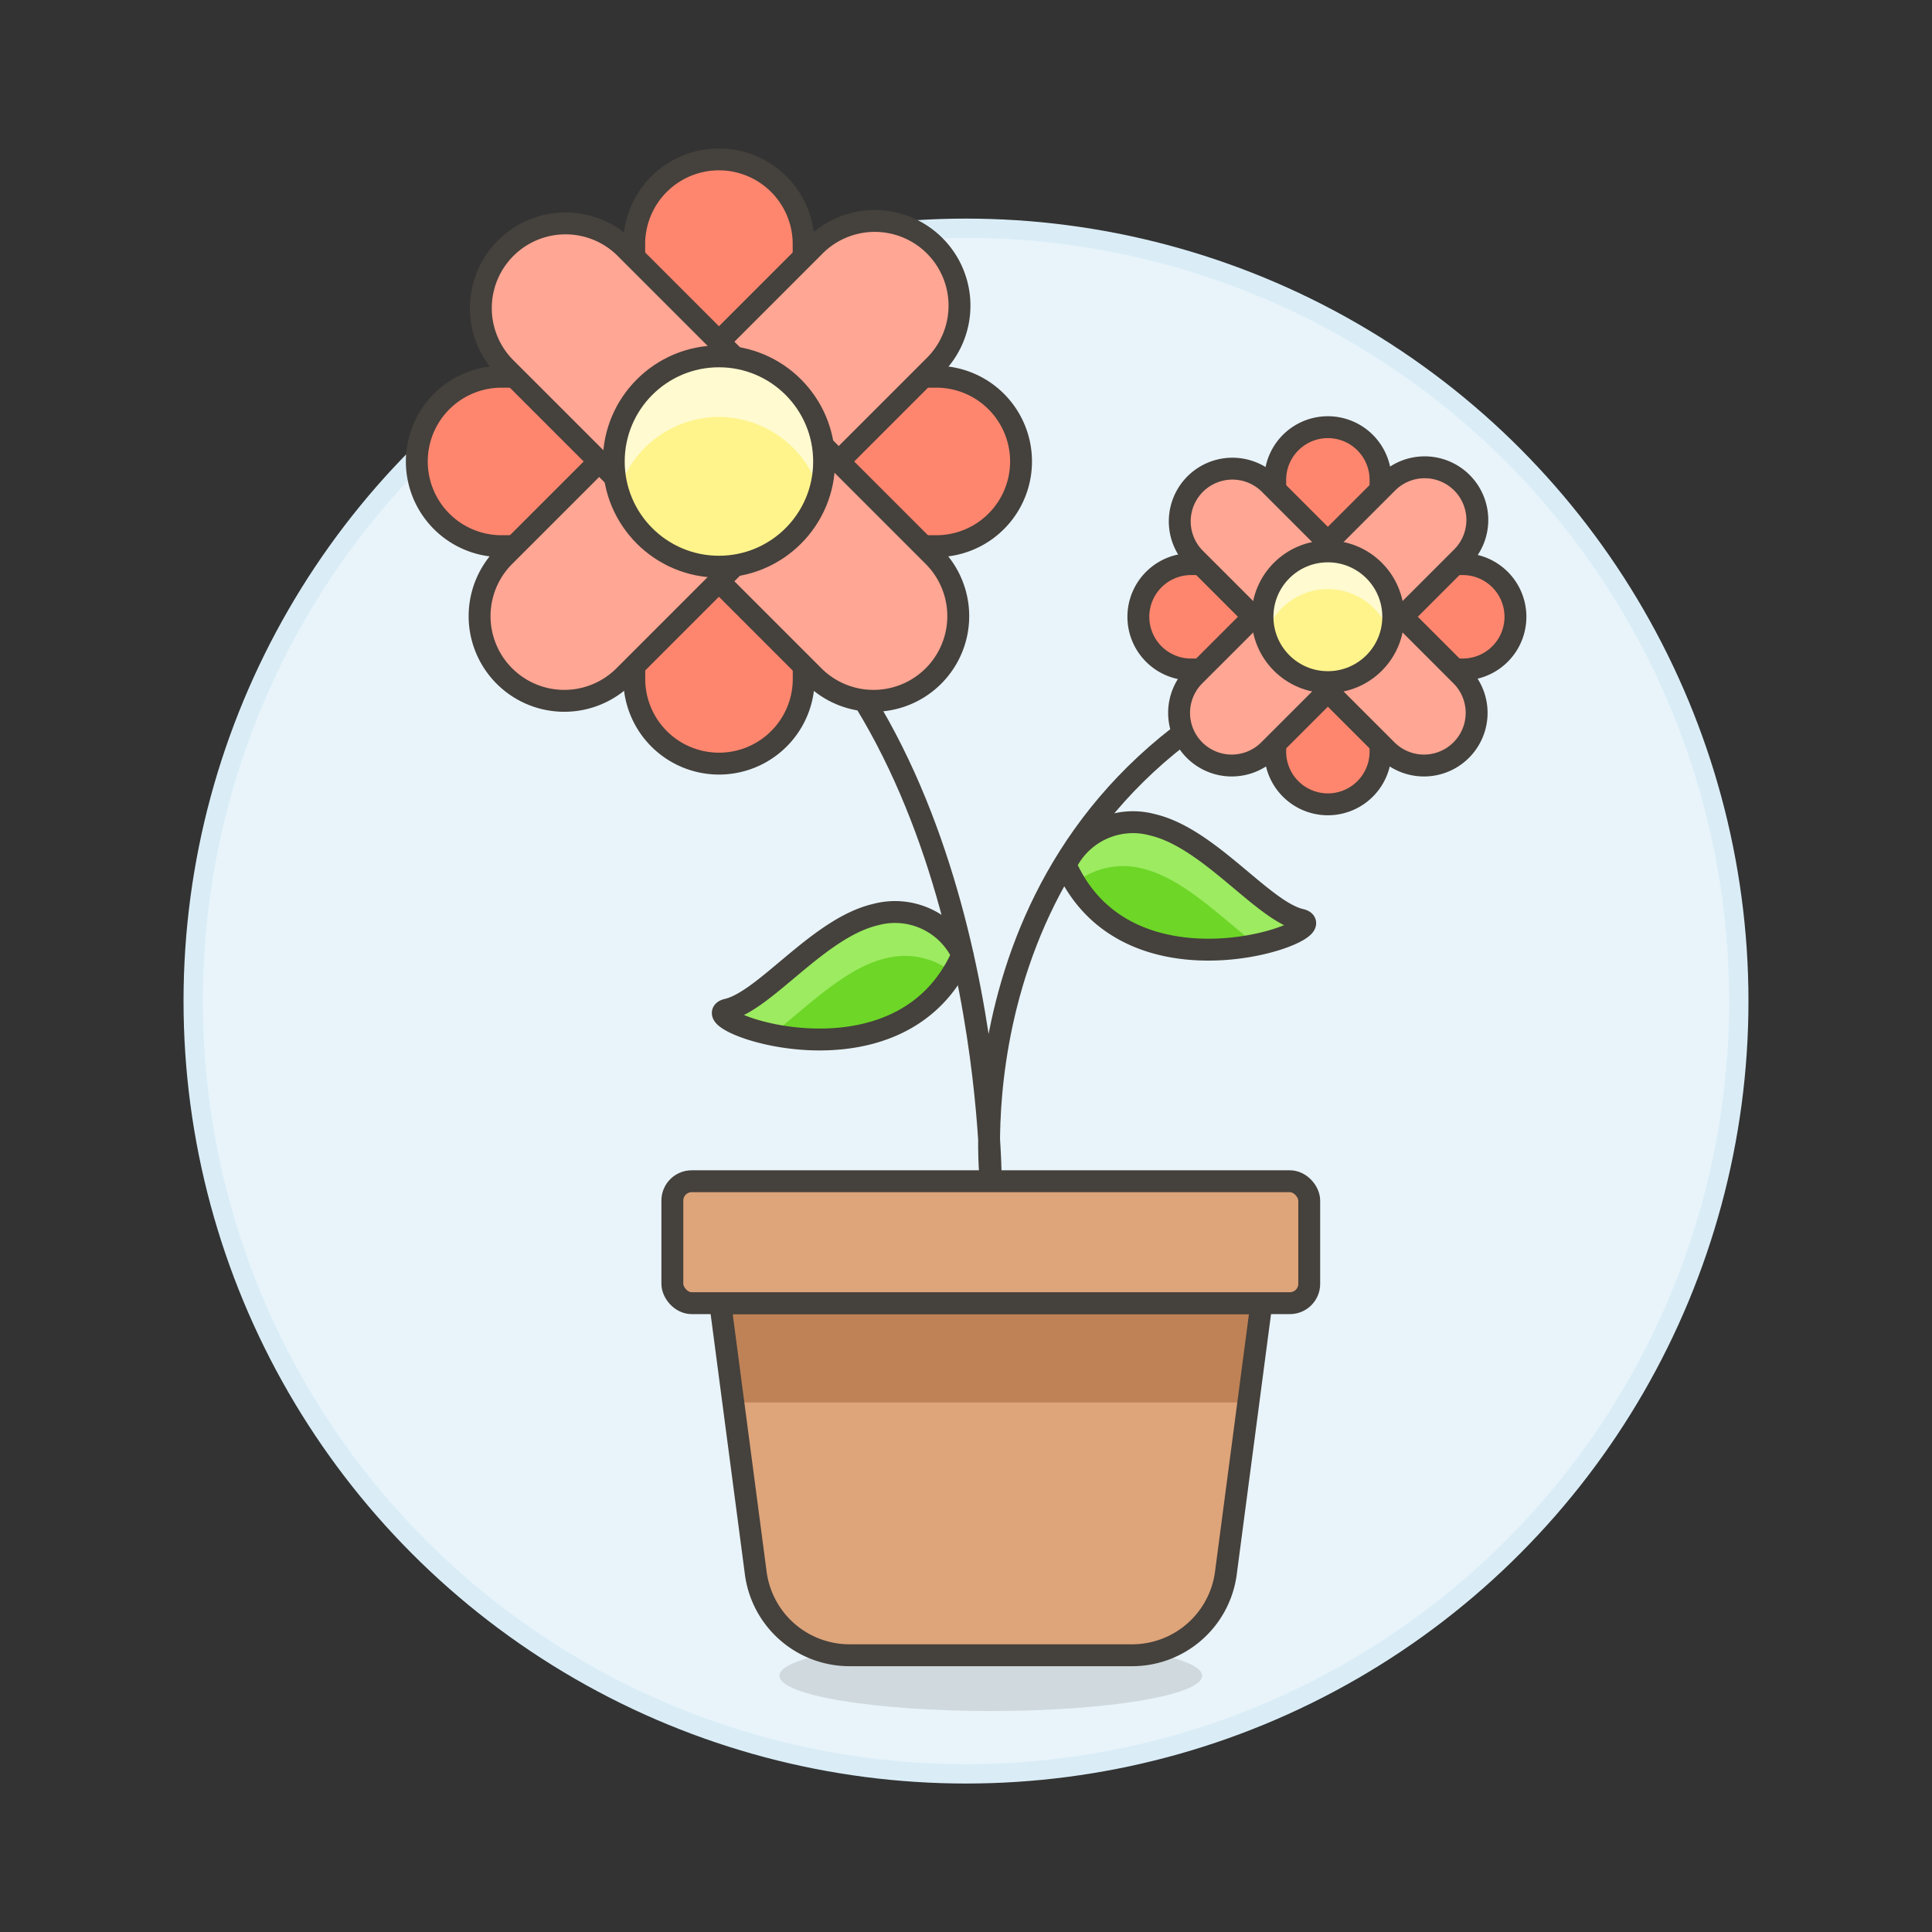 <svg xmlns="http://www.w3.org/2000/svg" viewBox="0 0 100 100"><rect x="0" y="0" width="100" height="100" fill="#333333" stroke="none"/><g class="nc-icon-wrapper"><defs/><circle class="a" cx="50" cy="51.815" r="40" fill="#e8f4fa" stroke="#daedf7" stroke-miterlimit="10"/><path class="b" d="M66.783 34.691c-17.713 7.922-15.5 26.45-15.5 26.45s0-22.321-12.849-31.948" fill="none" stroke="#45413c" stroke-linecap="round" stroke-linejoin="round" stroke-width="1.133px"/><ellipse class="c" cx="51.283" cy="86.738" rx="10.94" ry="1.823" fill="#45413c" opacity="0.15"/><path class="d" d="M43.969 85.675H58.6a4.893 4.893 0 0 0 4.844-4.2l1.847-14.022H37.279l1.846 14.022a4.894 4.894 0 0 0 4.844 4.2z" style="" fill="#dea47a"/><path class="e" d="M64.611 72.592l.677-5.14H37.279l.677 5.14h26.655z" style="" fill="#bf8256"/><path class="b" d="M43.969 85.675H58.6a4.893 4.893 0 0 0 4.844-4.2l1.847-14.022H37.279l1.846 14.022a4.894 4.894 0 0 0 4.844 4.2z" fill="none" stroke="#45413c" stroke-linecap="round" stroke-linejoin="round" stroke-width="1.133px"/><rect class="f" x="34.801" y="61.141" width="32.964" height="6.311" rx="1" stroke="#45413c" stroke-linecap="round" stroke-linejoin="round" stroke-width="1.133px" fill="#dea47a"/><path class="g" d="M55.155 44.767a3.857 3.857 0 0 1 4.494-2.077c2.947.687 5.708 4.457 7.672 4.915s-8.883 4.57-12.166-2.838z" style="" fill="#6dd627"/><path class="h" d="M65.033 48.9c1.892-.393 3.047-1.116 2.288-1.293-1.964-.458-4.725-4.228-7.672-4.915a3.857 3.857 0 0 0-4.494 2.077 8.069 8.069 0 0 0 .49.936 3.982 3.982 0 0 1 3.466-.753c2.153.5 4.205 2.645 5.921 3.945" style="" fill="#9ceb60"/><path class="b" d="M55.155 44.767a3.857 3.857 0 0 1 4.494-2.077c2.947.687 5.708 4.457 7.672 4.915s-8.883 4.57-12.166-2.838z" fill="none" stroke="#45413c" stroke-linecap="round" stroke-linejoin="round" stroke-width="1.133px"/><path class="g" d="M49.813 49.417a3.856 3.856 0 0 0-4.493-2.078c-2.947.688-5.708 4.458-7.672 4.916s8.882 4.57 12.165-2.838z" style="" fill="#6dd627"/><path class="h" d="M39.936 53.548c-1.893-.393-3.048-1.116-2.288-1.293 1.964-.458 4.725-4.228 7.672-4.916a3.856 3.856 0 0 1 4.493 2.078 7.848 7.848 0 0 1-.49.936 3.979 3.979 0 0 0-3.465-.754c-2.153.5-4.2 2.646-5.922 3.945" style="" fill="#9ceb60"/><path class="b" d="M49.813 49.417a3.856 3.856 0 0 0-4.493-2.078c-2.947.688-5.708 4.458-7.672 4.916s8.882 4.57 12.165-2.838z" fill="none" stroke="#45413c" stroke-linecap="round" stroke-linejoin="round" stroke-width="1.133px"/><g><path class="i" d="M41.6 20.454h-8.773v-7.885a4.385 4.385 0 0 1 8.769 0z" stroke="#45413c" stroke-linecap="round" stroke-linejoin="round" stroke-width="1.133px" fill="#ff866e"/><path class="i" d="M40.646 28.272V19.5h7.884a4.385 4.385 0 0 1 0 8.769z" stroke="#45413c" stroke-linecap="round" stroke-linejoin="round" stroke-width="1.133px" fill="#ff866e"/><path class="i" d="M32.827 27.322H41.6v7.884a4.385 4.385 0 0 1-8.769 0z" stroke="#45413c" stroke-linecap="round" stroke-linejoin="round" stroke-width="1.133px" fill="#ff866e"/><path class="i" d="M33.777 19.5v8.769h-7.884a4.385 4.385 0 0 1 0-8.769z" stroke="#45413c" stroke-linecap="round" stroke-linejoin="round" stroke-width="1.133px" fill="#ff866e"/><path class="j" d="M42.74 24.56l-6.2-6.2 5.574-5.575a4.385 4.385 0 1 1 6.2 6.2z" stroke="#45413c" stroke-linecap="round" stroke-linejoin="round" stroke-width="1.133px" fill="#ffa694"/><path class="j" d="M36.54 29.416l6.2-6.2 5.575 5.575a4.384 4.384 0 1 1-6.2 6.2z" stroke="#45413c" stroke-linecap="round" stroke-linejoin="round" stroke-width="1.133px" fill="#ffa694"/><path class="j" d="M31.683 23.216l6.2 6.2-5.575 5.575a4.384 4.384 0 0 1-6.2-6.2z" stroke="#45413c" stroke-linecap="round" stroke-linejoin="round" stroke-width="1.133px" fill="#ffa694"/><path class="j" d="M37.884 18.359l-6.2 6.2-5.575-5.575a4.385 4.385 0 0 1 6.2-6.2z" stroke="#45413c" stroke-linecap="round" stroke-linejoin="round" stroke-width="1.133px" fill="#ffa694"/><circle class="k" cx="37.212" cy="23.888" r="5.444" style="" fill="#fff48c"/><path class="l" d="M37.212 21.58a5.466 5.466 0 0 1 5.209 3.891 5.444 5.444 0 1 0-10.419 0 5.467 5.467 0 0 1 5.21-3.891z" style="" fill="#fffacf"/><circle class="b" cx="37.212" cy="23.888" r="5.444" fill="none" stroke="#45413c" stroke-linecap="round" stroke-linejoin="round" stroke-width="1.133px"/></g><g><path class="i" d="M71.456 29.789h-5.451v-4.9a2.726 2.726 0 1 1 5.451 0z" stroke="#45413c" stroke-linecap="round" stroke-linejoin="round" stroke-width="1.133px" fill="#ff866e"/><path class="i" d="M70.865 34.649V29.2h4.9a2.726 2.726 0 0 1 0 5.451z" stroke="#45413c" stroke-linecap="round" stroke-linejoin="round" stroke-width="1.133px" fill="#ff866e"/><path class="i" d="M66.005 34.058h5.451v4.9a2.726 2.726 0 0 1-5.451 0z" stroke="#45413c" stroke-linecap="round" stroke-linejoin="round" stroke-width="1.133px" fill="#ff866e"/><path class="i" d="M66.6 29.2v5.451h-4.9a2.726 2.726 0 1 1 0-5.451z" stroke="#45413c" stroke-linecap="round" stroke-linejoin="round" stroke-width="1.133px" fill="#ff866e"/><path class="j" d="M72.167 32.341l-3.855-3.854 3.466-3.466a2.726 2.726 0 1 1 3.854 3.855z" stroke="#45413c" stroke-linecap="round" stroke-linejoin="round" stroke-width="1.133px" fill="#ffa694"/><path class="j" d="M68.312 35.36l3.855-3.854 3.465 3.465a2.725 2.725 0 1 1-3.854 3.854z" stroke="#45413c" stroke-linecap="round" stroke-linejoin="round" stroke-width="1.133px" fill="#ffa694"/><path class="j" d="M65.293 31.506l3.855 3.854-3.466 3.465a2.725 2.725 0 0 1-3.854-3.854z" stroke="#45413c" stroke-linecap="round" stroke-linejoin="round" stroke-width="1.133px" fill="#ffa694"/><path class="j" d="M69.148 28.487l-3.855 3.854-3.465-3.465a2.726 2.726 0 0 1 3.854-3.855z" stroke="#45413c" stroke-linecap="round" stroke-linejoin="round" stroke-width="1.133px" fill="#ffa694"/><circle class="k" cx="68.73" cy="31.923" r="3.384" style="" fill="#fff48c"/><path class="l" d="M68.73 30.489a3.4 3.4 0 0 1 3.239 2.418 3.385 3.385 0 1 0-6.477 0 3.4 3.4 0 0 1 3.238-2.418z" style="" fill="#fffacf"/><circle class="b" cx="68.73" cy="31.923" r="3.384" fill="none" stroke="#45413c" stroke-linecap="round" stroke-linejoin="round" stroke-width="1.133px"/></g></g></svg>